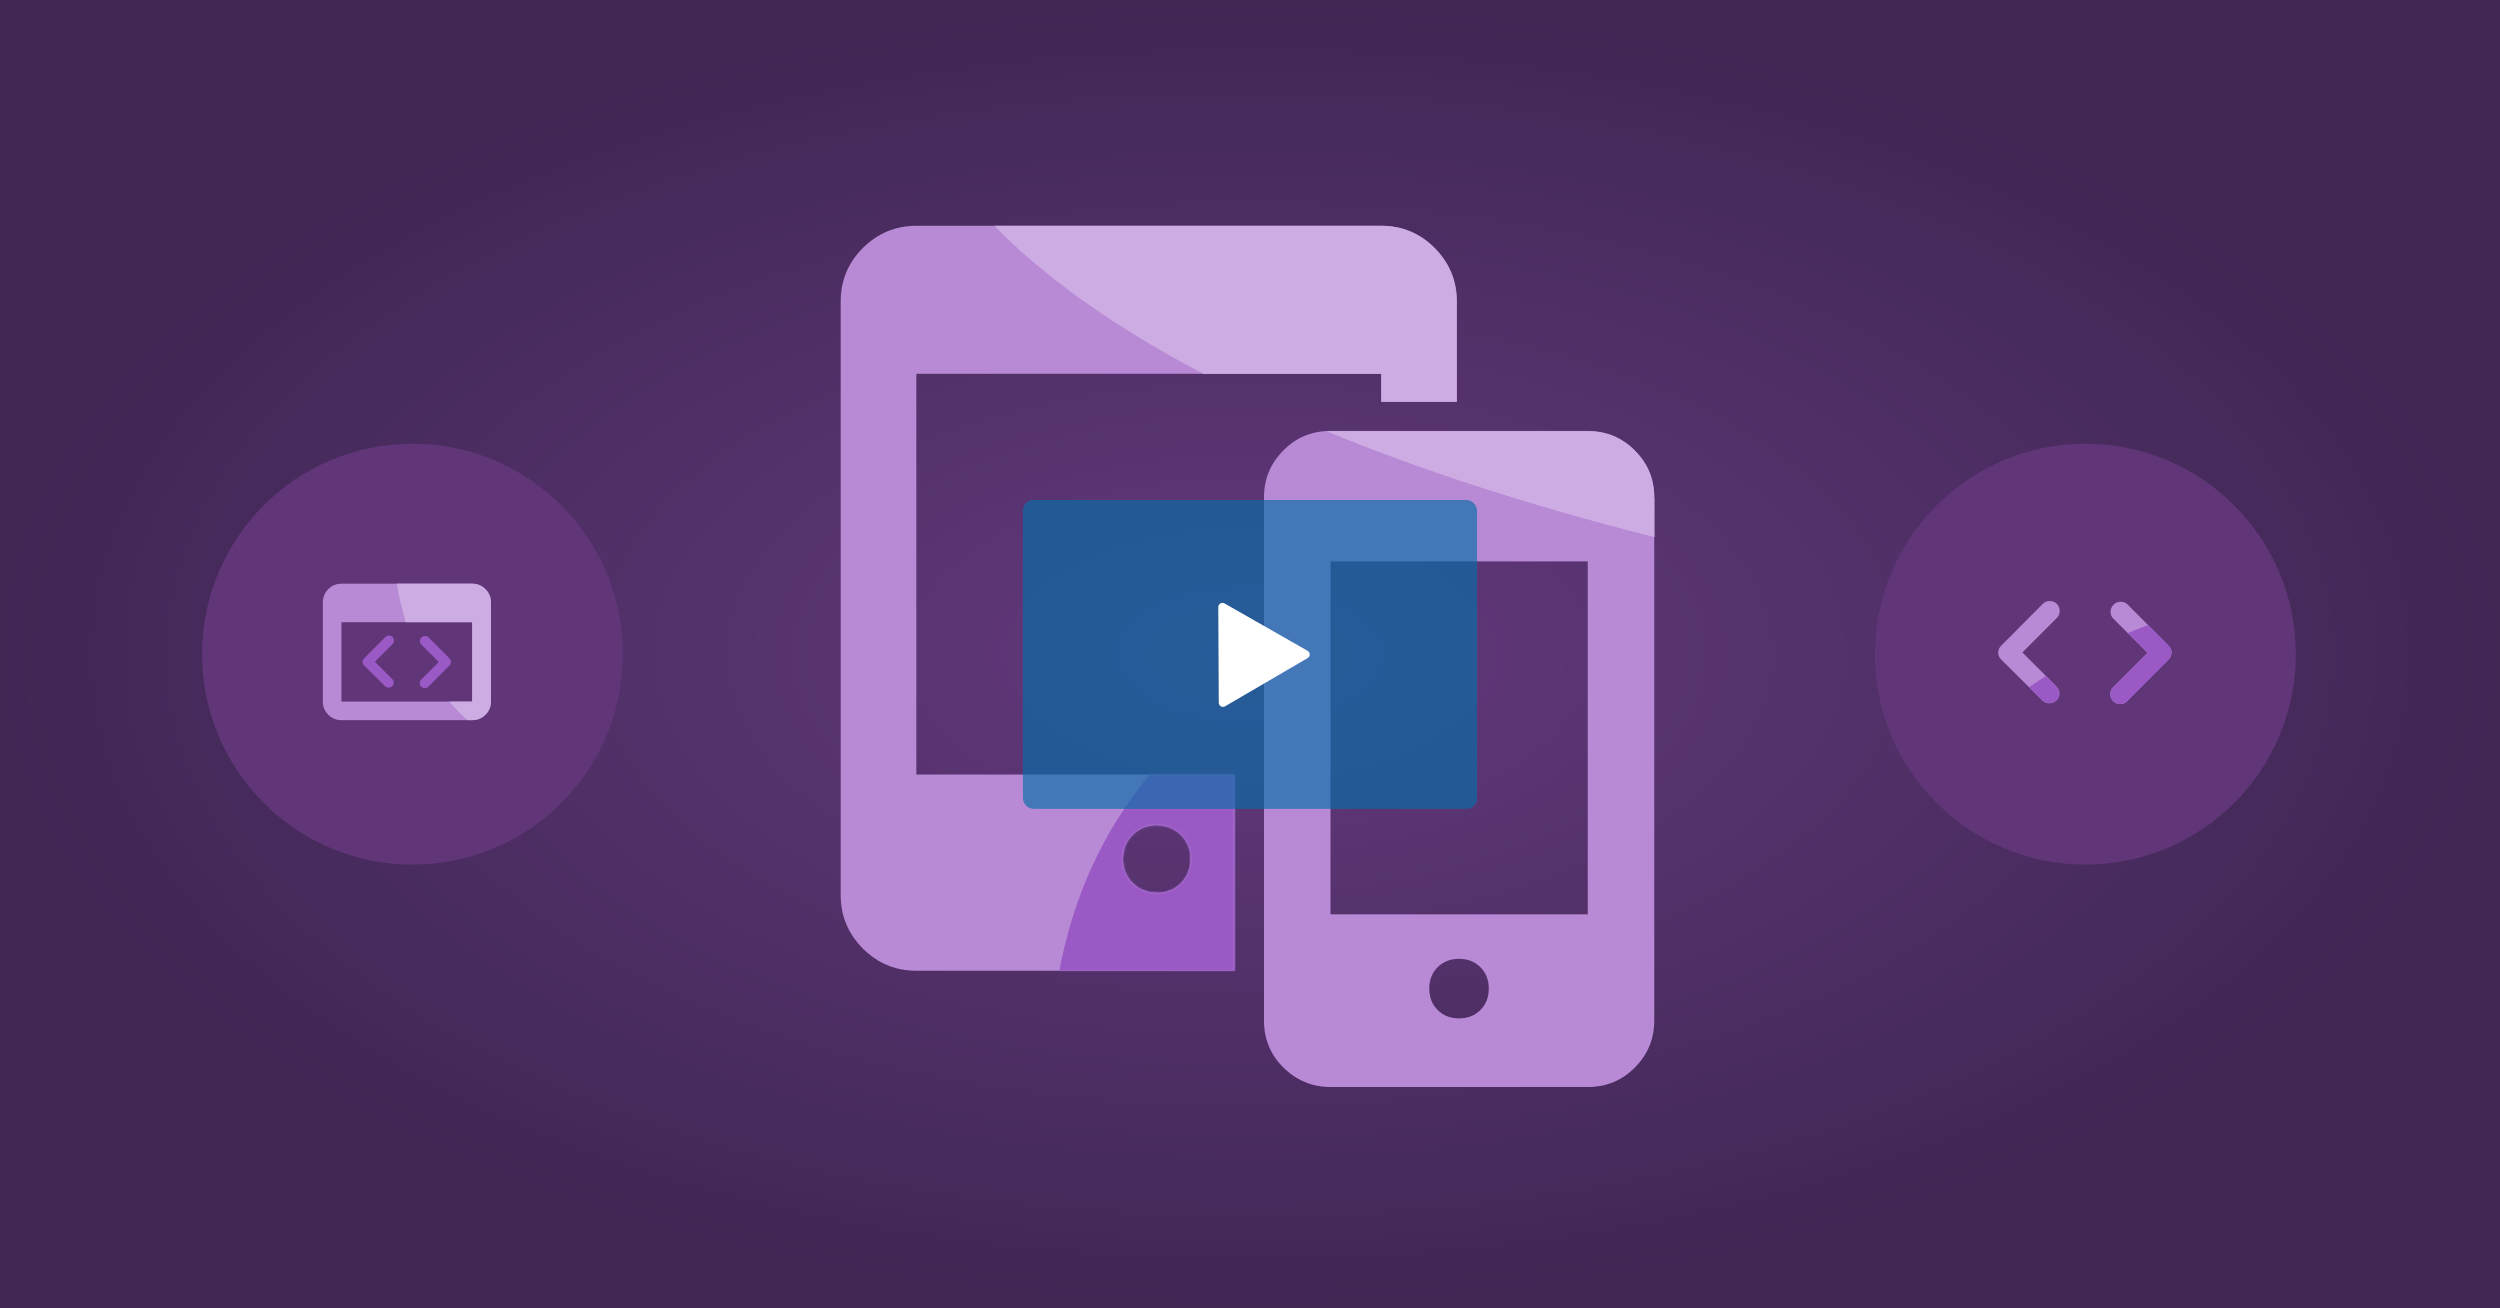 <?xml version="1.0" encoding="UTF-8"?> <svg xmlns="http://www.w3.org/2000/svg" width="1200" height="628" viewBox="0 0 1200 628" fill="none"><rect x="0" y="0" width="1200" height="628" fill="#808080" stroke="none"/><rect width="1200" height="628" fill="url(#paint0_radial_1886_1229)"></rect><path d="M784.707 216.187C778.453 209.933 770.893 206.853 762.12 206.853H638.64C629.773 206.853 622.213 209.933 616.053 216.187C609.8 222.44 606.72 230 606.72 238.773V489.84C606.72 498.707 609.8 506.267 616.053 512.427C622.307 518.587 629.867 521.76 638.64 521.76H762.12C770.987 521.76 778.547 518.68 784.707 512.427C790.96 506.173 794.04 498.613 794.04 489.84V238.867C794.04 230 790.96 222.44 784.707 216.28V216.187ZM710.6 484.8C707.893 487.507 704.533 488.813 700.333 488.813C696.133 488.813 692.773 487.507 690.067 484.8C687.36 482.093 686.053 478.733 686.053 474.533C686.053 470.333 687.36 466.973 690.067 464.267C692.773 461.56 696.133 460.253 700.333 460.253C704.533 460.253 707.893 461.56 710.6 464.267C713.307 466.973 714.613 470.333 714.613 474.533C714.613 478.733 713.307 482.093 710.6 484.8ZM762.12 438.88H638.64V269.48H762.12V438.88Z" fill="#B88AD6"></path><path d="M439.84 371.68V179.413H663V192.853H699.307V144.693C699.307 134.707 695.76 126.213 688.667 119.027C681.573 111.933 672.987 108.387 663 108.387H439.84C429.853 108.387 421.36 111.933 414.173 119.027C407.08 126.12 403.533 134.707 403.533 144.693V429.64C403.533 439.627 407.08 448.12 414.173 455.307C421.267 462.4 429.853 465.947 439.84 465.947H592.627V371.773H439.84V371.68ZM555.387 428.427C550.72 428.427 546.893 426.933 543.72 423.853C540.64 420.773 539.053 416.947 539.053 412.373C539.053 407.8 540.547 403.88 543.627 400.8C546.707 397.72 550.533 396.133 555.107 396.133C559.68 396.133 563.6 397.627 566.773 400.707C569.853 403.787 571.44 407.613 571.44 412.187C571.44 416.76 569.947 420.68 566.867 423.853C563.787 426.933 559.96 428.52 555.387 428.52V428.427Z" fill="#B88AD6"></path><mask id="mask0_1886_1229" style="mask-type:luminance" maskUnits="userSpaceOnUse" x="403" y="108" width="297" height="358"><path d="M439.84 371.68V179.413H663V192.853H699.307V144.693C699.307 134.707 695.76 126.213 688.667 119.027C681.573 111.933 672.987 108.387 663 108.387H439.84C429.853 108.387 421.36 111.933 414.173 119.027C407.08 126.12 403.533 134.707 403.533 144.693V429.64C403.533 439.627 407.08 448.12 414.173 455.307C421.267 462.4 429.853 465.947 439.84 465.947H592.627V371.773H439.84V371.68ZM555.387 428.427C550.72 428.427 546.893 426.933 543.72 423.853C540.64 420.773 539.053 416.947 539.053 412.373C539.053 407.8 540.547 403.88 543.627 400.8C546.707 397.72 550.533 396.133 555.107 396.133C559.68 396.133 563.6 397.627 566.773 400.707C569.853 403.787 571.44 407.613 571.44 412.187C571.44 416.76 569.947 420.68 566.867 423.853C563.787 426.933 559.96 428.52 555.387 428.52V428.427Z" fill="white"></path></mask><g mask="url(#mask0_1886_1229)"><path d="M668.88 300.84C668.88 300.84 498.173 332.387 504.053 526.52L662.533 484.8L668.88 300.84Z" fill="#9A59C5"></path></g><path d="M794.04 238.867C794.04 230 790.96 222.44 784.707 216.28C778.453 210.027 770.893 206.947 762.12 206.947H638.64C638.08 206.947 637.613 207.04 637.053 207.133C679.613 224.68 731.32 241.947 794.133 257.813V238.96L794.04 238.867Z" fill="#CCACE2"></path><path d="M662.907 192.853H699.213V144.693C699.213 134.707 695.667 126.213 688.573 119.027C681.48 111.933 672.893 108.387 662.907 108.387H477.267C497.707 129.293 529.253 154.12 577.6 179.413H663V192.853H662.907Z" fill="#CCACE2"></path><rect opacity="0.65" x="491" y="240" width="218" height="148.24" rx="5" fill="#076EA8"></rect><path d="M627.665 312.403C629.002 313.166 629.012 315.09 627.682 315.867L588.019 339.035C586.69 339.812 585.018 338.858 585.01 337.318L584.778 291.385C584.77 289.845 586.432 288.875 587.769 289.638L627.665 312.403Z" fill="white"></path><circle cx="198" cy="314" r="101" fill="#603678"></circle><circle cx="1001" cy="314" r="101" fill="#603678"></circle><path d="M233 282.806C231.236 281.043 229.113 280.171 226.63 280.171H163.877C161.413 280.171 159.308 281.043 157.564 282.806C155.82 284.569 154.967 286.693 154.967 289.176V336.762C154.967 339.226 155.839 341.331 157.564 343.075C159.29 344.819 161.394 345.672 163.877 345.672H226.63C229.132 345.672 231.255 344.8 233 343.075C234.763 341.331 235.635 339.245 235.635 336.762V289.176C235.635 286.674 234.763 284.551 233 282.806ZM226.63 336.762H163.877V298.656H226.63V336.762Z" fill="#B88AD6"></path><path d="M205.548 329.652C205.074 330.126 204.505 330.354 203.842 330.316C203.178 330.278 202.628 330.051 202.192 329.596C201.718 329.122 201.472 328.534 201.472 327.87C201.472 327.207 201.718 326.638 202.192 326.183L210.61 317.766L202.249 309.405C201.775 308.931 201.548 308.362 201.567 307.699C201.586 307.035 201.832 306.466 202.306 305.992C202.78 305.518 203.368 305.272 204.031 305.272C204.695 305.272 205.283 305.518 205.757 305.992L215.748 316.04C216.222 316.514 216.468 317.083 216.468 317.728C216.468 318.372 216.222 318.941 215.748 319.415L205.548 329.671V329.652Z" fill="#9A59C5"></path><path d="M184.845 329.387L174.76 319.396C174.286 318.922 174.039 318.353 174.039 317.709C174.039 317.064 174.286 316.495 174.76 316.021L184.959 305.765C185.433 305.291 186.021 305.063 186.684 305.082C187.348 305.101 187.936 305.329 188.41 305.765C188.846 306.239 189.073 306.827 189.073 307.49C189.073 308.154 188.846 308.722 188.41 309.177L179.954 317.633L188.258 325.937C188.732 326.448 188.978 327.017 188.997 327.662C189.016 328.306 188.789 328.875 188.315 329.349C187.803 329.823 187.215 330.069 186.552 330.069C185.888 330.069 185.319 329.823 184.845 329.349V329.387Z" fill="#9A59C5"></path><path d="M226.63 280.171H190.476C191.386 285.878 192.77 292.153 194.818 298.656H226.649V336.762H215.672C218.307 339.833 221.189 342.809 224.355 345.672H226.649C229.151 345.672 231.274 344.8 233.019 343.075C234.782 341.331 235.654 339.245 235.654 336.762V289.176C235.654 286.674 234.782 284.551 233.019 282.806C231.255 281.043 229.132 280.171 226.649 280.171H226.63Z" fill="#CCACE2"></path><path d="M1020.94 336.66C1020 337.6 1018.88 338.02 1017.58 337.96C1016.28 337.9 1015.2 337.42 1014.32 336.56C1013.38 335.62 1012.92 334.5 1012.92 333.16C1012.92 331.82 1013.38 330.72 1014.32 329.86L1030.82 313.36L1014.42 296.96C1013.48 296.02 1013.04 294.9 1013.06 293.6C1013.08 292.3 1013.58 291.18 1014.52 290.24C1015.46 289.3 1016.58 288.84 1017.92 288.84C1019.26 288.84 1020.38 289.3 1021.32 290.24L1040.92 309.94C1041.86 310.88 1042.32 311.98 1042.32 313.24C1042.32 314.5 1041.86 315.6 1040.92 316.54L1020.92 336.64L1020.94 336.66ZM980.34 336.16L960.54 316.56C959.6 315.62 959.14 314.52 959.14 313.26C959.14 312 959.6 310.9 960.54 309.96L980.54 289.86C981.48 288.92 982.6 288.48 983.94 288.5C985.28 288.52 986.4 288.98 987.34 289.86C988.2 290.8 988.64 291.92 988.64 293.26C988.64 294.6 988.2 295.7 987.34 296.56L970.74 313.16L987.04 329.46C987.98 330.46 988.46 331.6 988.5 332.86C988.54 334.12 988.08 335.22 987.14 336.16C986.14 337.1 984.98 337.56 983.68 337.56C982.38 337.56 981.26 337.1 980.32 336.16H980.34Z" fill="#B88AD6"></path><path d="M1030.84 313.36L1014.34 329.86C1013.4 330.72 1012.94 331.82 1012.94 333.16C1012.94 334.5 1013.4 335.62 1014.34 336.56C1015.2 337.42 1016.3 337.9 1017.58 337.96C1018.88 338.02 1020 337.6 1020.94 336.66L1040.94 316.56C1041.88 315.62 1042.34 314.52 1042.34 313.26C1042.34 312 1041.88 310.9 1040.94 309.96L1031.04 300.02C1027.74 301.26 1024.5 302.54 1021.34 303.88L1030.82 313.36H1030.84Z" fill="#9A59C5"></path><path d="M983.68 337.56C984.98 337.56 986.14 337.1 987.14 336.16C988.08 335.22 988.52 334.12 988.48 332.86C988.44 331.6 987.96 330.46 987.04 329.46L982.06 324.48C979.26 326.26 976.56 328.06 973.96 329.84L980.34 336.16C981.28 337.1 982.4 337.56 983.7 337.56H983.68Z" fill="#9A59C5"></path><defs><radialGradient id="paint0_radial_1886_1229" cx="0" cy="0" r="1" gradientUnits="userSpaceOnUse" gradientTransform="translate(600 314) rotate(90) scale(314 600)"><stop stop-color="#64397E"></stop><stop offset="1" stop-color="#402754"></stop></radialGradient></defs></svg> 